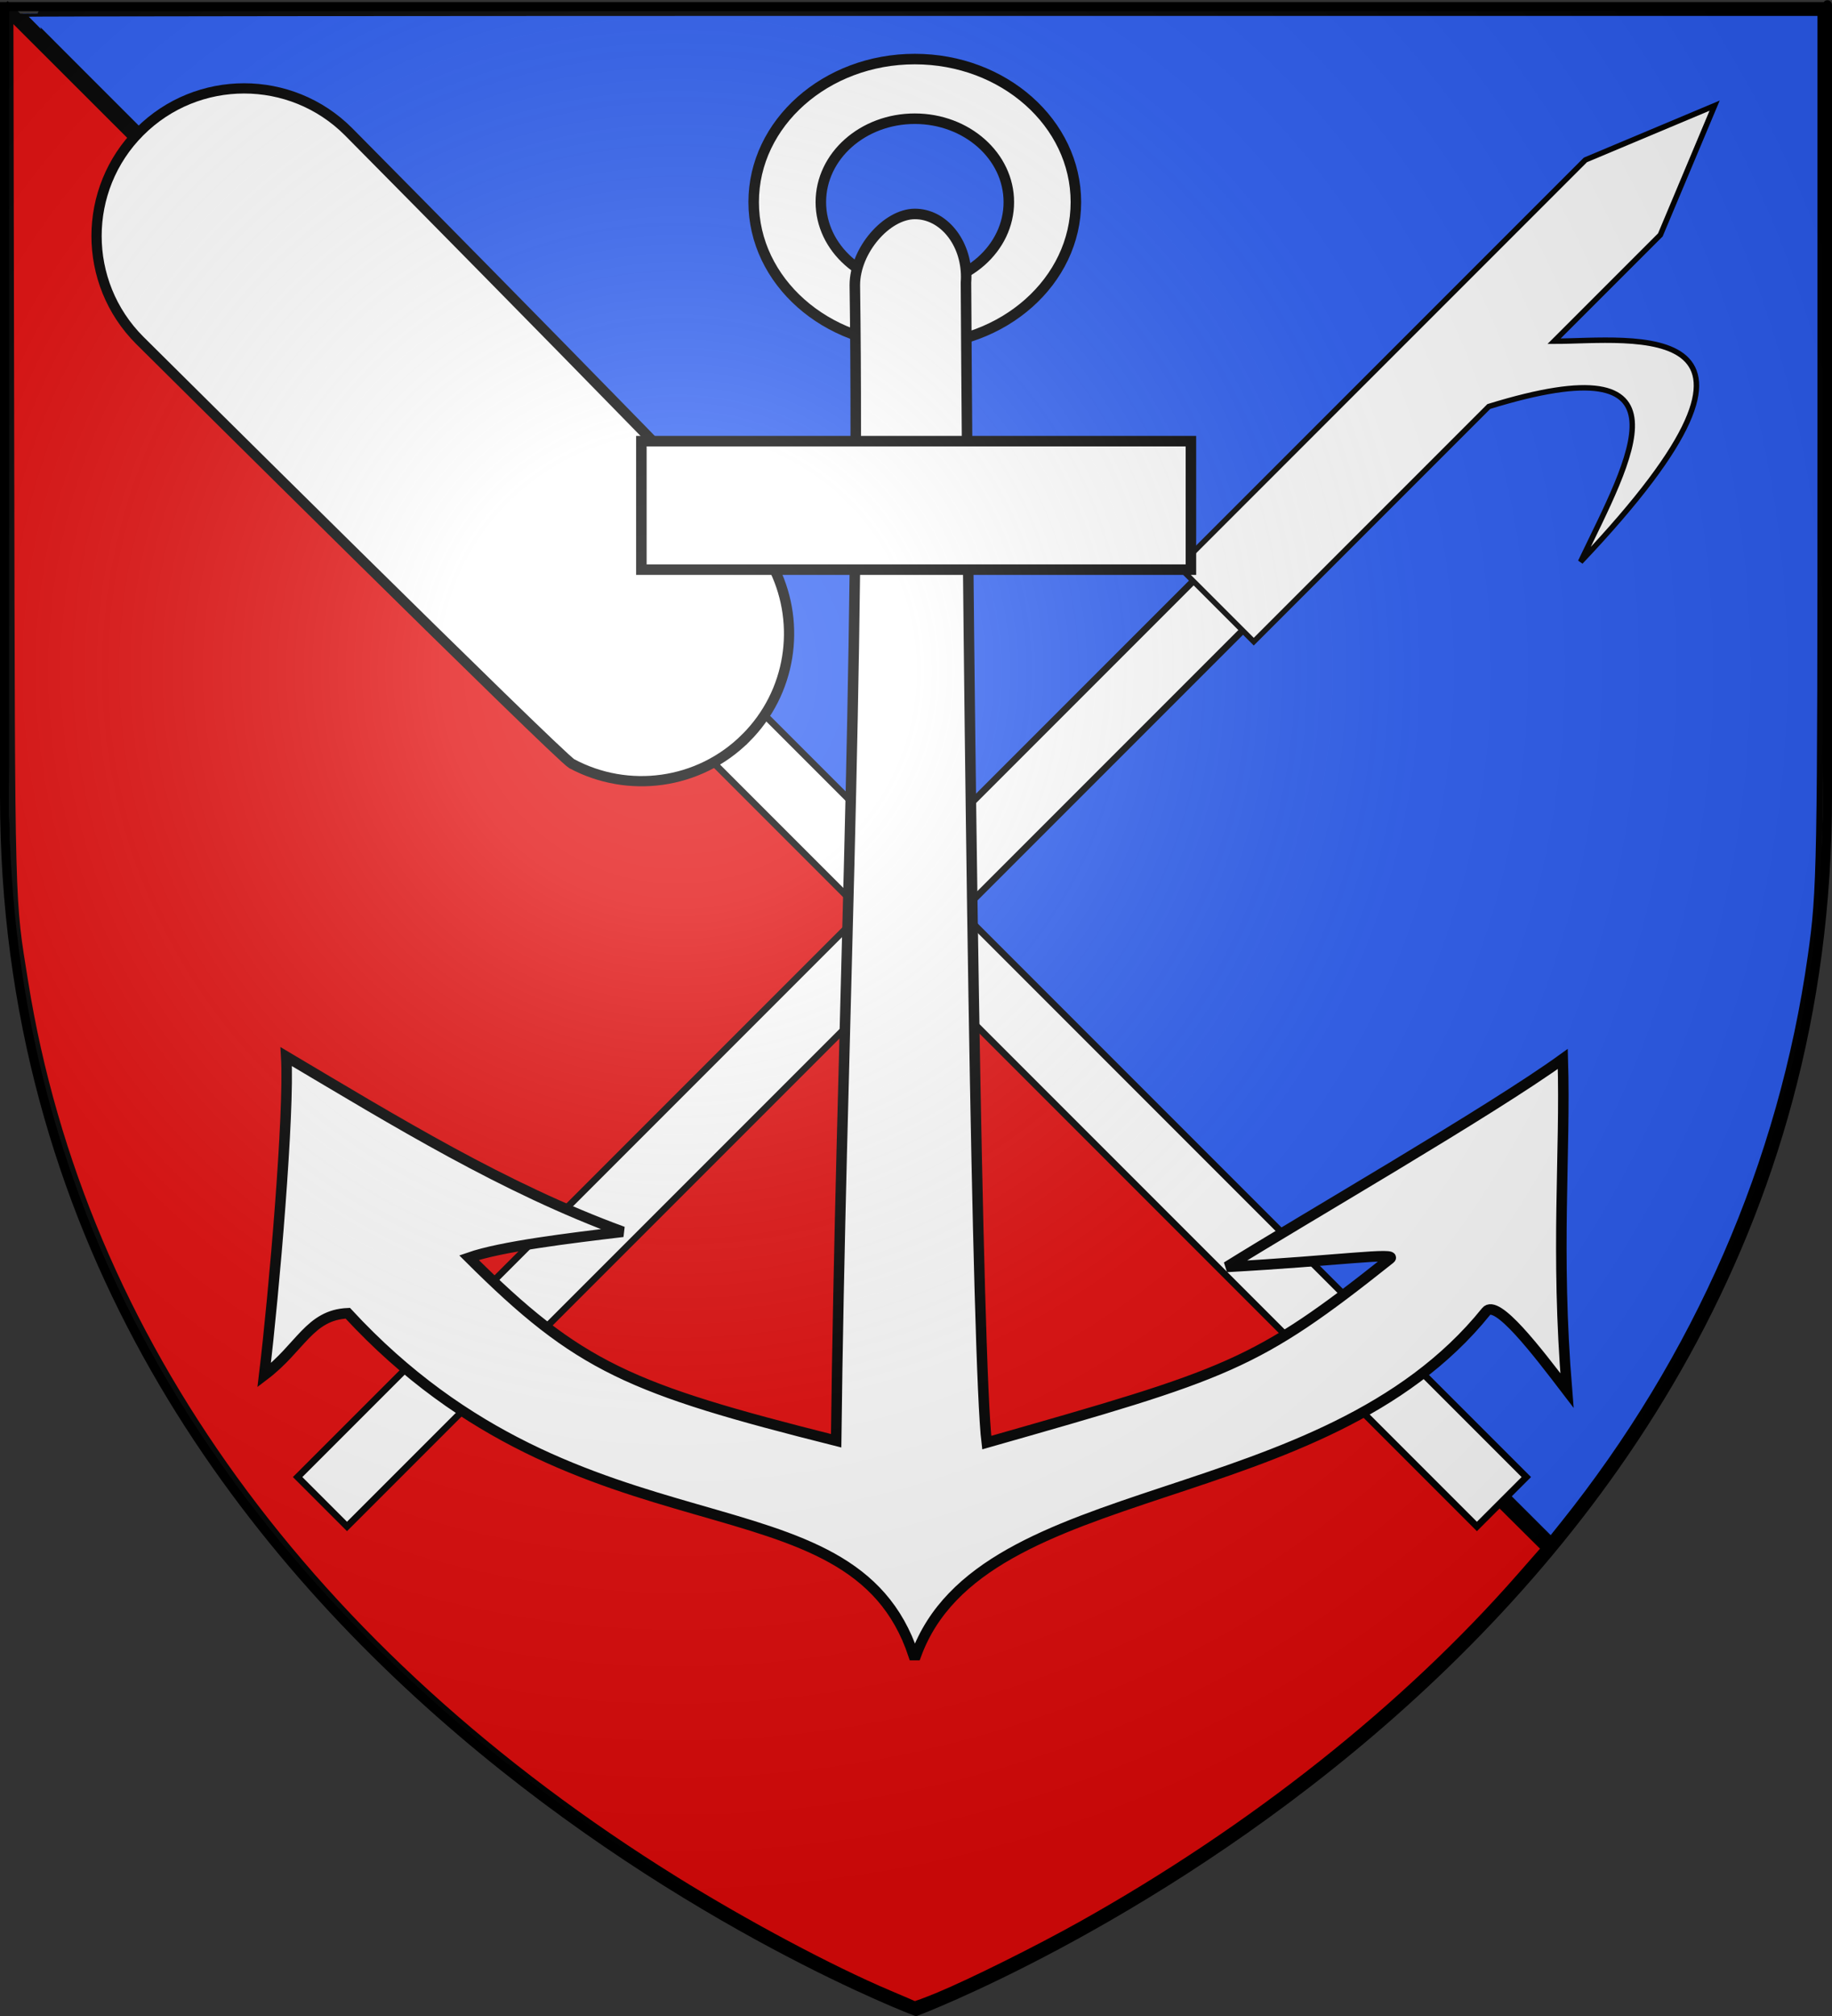 <?xml version="1.0" encoding="UTF-8" standalone="no"?>
<!-- Created with Inkscape (http://www.inkscape.org/) -->

<svg
   xmlns:svg="http://www.w3.org/2000/svg"
   xmlns="http://www.w3.org/2000/svg"
   xmlns:xlink="http://www.w3.org/1999/xlink"
   version="1.0"
   width="600"
   height="660"
   id="svg2">
  <rect width="100%" height="100%" fill="#333333" stroke="none"/>
  <desc
     id="desc4">Flag of Canton of Valais (Wallis)</desc>
  <defs
     id="defs6">
    <linearGradient
       id="linearGradient2893">
      <stop
         id="stop2895"
         style="stop-color:#ffffff;stop-opacity:0.314"
         offset="0" />
      <stop
         id="stop2897"
         style="stop-color:#ffffff;stop-opacity:0.251"
         offset="0.19" />
      <stop
         id="stop2901"
         style="stop-color:#6b6b6b;stop-opacity:0.125"
         offset="0.6" />
      <stop
         id="stop2899"
         style="stop-color:#000000;stop-opacity:0.125"
         offset="1" />
    </linearGradient>
    <linearGradient
       id="linearGradient2885">
      <stop
         id="stop2887"
         style="stop-color:#ffffff;stop-opacity:1"
         offset="0" />
      <stop
         id="stop2891"
         style="stop-color:#ffffff;stop-opacity:1"
         offset="0.229" />
      <stop
         id="stop2889"
         style="stop-color:#000000;stop-opacity:1"
         offset="1" />
    </linearGradient>
    <linearGradient
       id="linearGradient2955">
      <stop
         id="stop2867"
         style="stop-color:#fd0000;stop-opacity:1"
         offset="0" />
      <stop
         id="stop2873"
         style="stop-color:#e77275;stop-opacity:0.659"
         offset="0.5" />
      <stop
         id="stop2959"
         style="stop-color:#000000;stop-opacity:0.323"
         offset="1" />
    </linearGradient>
    <radialGradient
       cx="225.524"
       cy="218.901"
       r="300"
       fx="225.524"
       fy="218.901"
       id="radialGradient2961"
       xlink:href="#linearGradient2955"
       gradientUnits="userSpaceOnUse"
       gradientTransform="matrix(-4.167939e-4,2.183,-1.884,-3.599562e-4,615.597,-289.121)" />
    <polygon
       points="0.588,0.809 -0.951,-0.309 0.951,-0.309 -0.588,0.809 0,-1 0,-1 "
       transform="scale(53,53)"
       id="star" />
    <clipPath
       id="clip">
      <path
         d="m 0,-200 0,800 300,0 0,-800 -300,0 z"
         id="path10" />
    </clipPath>
    <radialGradient
       cx="225.524"
       cy="218.901"
       r="300"
       fx="225.524"
       fy="218.901"
       id="radialGradient1911"
       xlink:href="#linearGradient2955"
       gradientUnits="userSpaceOnUse"
       gradientTransform="matrix(-4.167939e-4,2.183,-1.884,-3.599562e-4,615.597,-289.121)" />
    <radialGradient
       cx="225.524"
       cy="218.901"
       r="300"
       fx="225.524"
       fy="218.901"
       id="radialGradient2865"
       xlink:href="#linearGradient2955"
       gradientUnits="userSpaceOnUse"
       gradientTransform="matrix(0,1.749,-1.593,-1.049767e-7,551.788,-191.29)" />
    <radialGradient
       cx="225.524"
       cy="218.901"
       r="300"
       fx="225.524"
       fy="218.901"
       id="radialGradient2871"
       xlink:href="#linearGradient2955"
       gradientUnits="userSpaceOnUse"
       gradientTransform="matrix(0,1.386,-1.323,-5.741131e-8,-158.082,-109.541)" />
    <radialGradient
       cx="221.445"
       cy="226.331"
       r="300"
       fx="221.445"
       fy="226.331"
       id="radialGradient3163"
       xlink:href="#linearGradient2893"
       gradientUnits="userSpaceOnUse"
       gradientTransform="matrix(1.353,0,0,1.349,-77.629,-85.747)" />
  </defs>
  <g
     id="layer3"
     style="display:inline">
    <path
       d="m 307.387,653.267 c 10.851,-4.513 32.567,-15.321 46.825,-23.307 55.966,-31.344 106.072,-71.087 143.571,-113.877 l 7.998,-9.127 -20.428,-20.296 C 474.12,475.497 361.074,362.651 234.142,235.891 L 3.358,5.419 3.627,147.06 c 0.291,153.317 0.116,146.653 4.602,174.578 18.722,116.527 93.34,219.419 213.047,293.777 23.175,14.395 51.069,29.243 69.841,37.176 4.365,1.845 8.115,3.457 8.333,3.583 0.218,0.126 3.79,-1.182 7.937,-2.907 z"
       id="path3626"
       style="fill:#e20909;fill-opacity:1;fill-rule:nonzero;stroke:#000000;stroke-width:2.063;stroke-miterlimit:4;stroke-opacity:1;stroke-dasharray:none;display:inline" />
    <path
       d="m 511.898,499.19 c 43.928,-54.876 71.647,-118.455 81.214,-186.281 3.029,-21.474 3.156,-28.324 3.16,-170.437 l 0.004,-138.294 -294.444,0 c -161.944,0 -294.444,0.127 -294.444,0.283 0,0.156 112.627,112.643 250.281,249.972 l 250.281,249.688 3.948,-4.932 0,0 z"
       id="path3624"
       style="fill:#2b5df2;fill-opacity:1;fill-rule:nonzero;stroke:#000000;stroke-width:2.063;stroke-miterlimit:4;stroke-opacity:1;stroke-dasharray:none;display:inline" />
  </g>
  <g
     id="layer4"
     style="display:inline">
    <path
       d="M 1.587,1.27 508.73,507.619"
       id="path3617"
       style="fill:none;stroke:#000000;stroke-width:2.6;stroke-linecap:butt;stroke-linejoin:miter;stroke-miterlimit:4;stroke-opacity:1;stroke-dasharray:none;display:inline" />
    <g
       id="g2901">
      <rect
         width="22.877"
         height="518.007"
         x="410.914"
         y="-244.962"
         transform="matrix(0.707,0.707,-0.707,0.707,0,0)"
         id="rect2867"
         style="color:#000000;fill:#ffffff;fill-opacity:1;fill-rule:nonzero;stroke:#000000;stroke-width:2.184;stroke-linecap:butt;stroke-linejoin:miter;stroke-miterlimit:4;stroke-opacity:1;stroke-dasharray:none;stroke-dashoffset:0;marker:none;visibility:visible;display:inline;overflow:visible;enable-background:accumulate" />
      <path
         d="m 519.237,52.354 42.317,-17.768 -17.768,42.317 -34.807,34.807 c 24.843,0.051 86.301,-9.696 8.666,72.217 16.269,-34.008 38.752,-72.05 -30.042,-50.841 L 410.622,210.068 386.073,185.519 519.237,52.354 z"
         id="rect2869"
         style="color:#000000;fill:#ffffff;fill-opacity:1;fill-rule:nonzero;stroke:#000000;stroke-width:1.781;stroke-linecap:butt;stroke-linejoin:miter;stroke-miterlimit:4;stroke-opacity:1;stroke-dashoffset:0;marker:none;visibility:visible;display:inline;overflow:visible;enable-background:accumulate" />
    </g>
    <g
       id="g2897">
      <rect
         width="22.877"
         height="518.007"
         x="-11.539"
         y="177.491"
         transform="matrix(-0.707,0.707,0.707,0.707,0,0)"
         id="rect2867-1"
         style="color:#000000;fill:#ffffff;fill-opacity:1;fill-rule:nonzero;stroke:#000000;stroke-width:2.184;stroke-linecap:butt;stroke-linejoin:miter;stroke-miterlimit:4;stroke-opacity:1;stroke-dasharray:none;stroke-dashoffset:0;marker:none;visibility:visible;display:inline;overflow:visible;enable-background:accumulate" />
      <path
         d="m 244.275,241.59 c -15.432,15.432 -38.703,18.245 -56.993,8.439 -4.077,-2.186 -138.066,-135.158 -141.506,-138.598 -18.872,-18.872 -18.872,-49.469 0,-68.341 18.872,-18.872 49.469,-18.872 68.341,0 4,4 137.31,138.685 139.615,143.515 8.568,17.959 5.416,40.113 -9.456,54.985 z"
         id="path2894"
         style="color:#000000;fill:#ffffff;fill-opacity:1;fill-rule:nonzero;stroke:#000000;stroke-width:3.352;stroke-linecap:butt;stroke-linejoin:miter;stroke-miterlimit:4;stroke-opacity:1;stroke-dashoffset:0;marker:none;visibility:visible;display:inline;overflow:visible;enable-background:accumulate" />
    </g>
    <g
       transform="matrix(1.148,0,0,1.148,764.753,-82.803)"
       id="g2972">
      <path
         d="m -405.185,88.973 c -25.372,0 -45.964,18.276 -45.964,40.795 0,22.519 20.592,40.795 45.964,40.795 25.372,0 45.964,-18.276 45.964,-40.795 0,-22.519 -20.592,-40.795 -45.964,-40.795 z m 0,17.009 c 14.8,0 26.831,10.649 26.831,23.785 2e-5,13.136 -12.03,23.813 -26.831,23.813 -14.8,0 -26.799,-10.677 -26.799,-23.813 -1e-5,-13.136 11.999,-23.785 26.799,-23.785 z"
         id="path9478"
         style="fill:#ffffff;fill-opacity:1;fill-rule:evenodd;stroke:#000000;stroke-width:3;stroke-miterlimit:4;stroke-opacity:1;stroke-dasharray:none" />
      <path
         d="m -405.153,133.141 c -8.069,0 -17.125,10.407 -17.137,20.293 1.535,109.971 -4.03,219.66 -5.328,329.563 -58.892,-14.823 -73.39,-20.945 -104.751,-52.217 9.252,-3.222 28.666,-5.555 43.905,-7.378 -33.835,-12.37 -64.819,-31.445 -96.041,-49.959 0.949,15.988 -3.456,67.276 -6.299,90.875 10.423,-7.905 12.952,-17.217 23.863,-17.687 67.188,72.743 143.673,43.771 161.407,97.492 l 0.697,0 c 18.844,-51.602 115.735,-39.743 162.648,-97.986 3.001,-3.726 14.357,11.132 23.066,22.528 -3.295,-40.222 -0.369,-67.26 -1.193,-94.555 -20.404,14.764 -73.941,45.624 -95.882,59.314 31.372,-1.713 49.091,-4.323 46.586,-2.331 -38.444,30.58 -45.861,32.73 -115.044,52.429 -2.706,-21.583 -5.223,-207.075 -5.926,-330.617 0.007,-0.083 -0.006,-0.169 0,-0.253 0.037,-0.521 0.063,-1.041 0.063,-1.574 0,-9.899 -6.558,-17.937 -14.635,-17.937 z"
         id="path11290"
         style="fill:#ffffff;fill-opacity:1;fill-rule:evenodd;stroke:#000000;stroke-width:3;stroke-miterlimit:4;stroke-opacity:1;stroke-dasharray:none" />
      <rect
         width="156.777"
         height="36.642"
         x="-483.184"
         y="197.936"
         id="rect2970"
         style="color:#000000;fill:#ffffff;fill-opacity:1;fill-rule:nonzero;stroke:#000000;stroke-width:3;stroke-linecap:butt;stroke-linejoin:miter;stroke-miterlimit:4;stroke-opacity:1;stroke-dasharray:none;stroke-dashoffset:0;marker:none;visibility:visible;display:inline;overflow:visible;enable-background:accumulate" />
    </g>
  </g>
  <g
     id="layer2"
     style="display:inline">
    <path
       d="m 300,658.5 c 0,0 298.5,-112.32 298.5,-397.772 0,-285.452 0,-258.552 0,-258.552 l -597,0 0,258.552 C 1.5,546.18 300,658.5 300,658.5 z"
       id="path2875"
       style="fill:url(#radialGradient3163);fill-opacity:1;fill-rule:evenodd;stroke:none" />
  </g>
  <g
     id="layer1"
     style="display:inline">
    <path
       d="m 300,658.5 c 0,0 298.5,-112.32 298.5,-397.772 0,-285.452 0,-258.552 0,-258.552 l -597,0 0,258.552 c 0,285.452 298.5,397.772 298.5,397.772 z"
       id="path1411"
       style="fill:none;stroke:#000000;stroke-width:3;stroke-linecap:butt;stroke-linejoin:miter;stroke-miterlimit:4;stroke-opacity:1;stroke-dasharray:none" />
  </g>
</svg>

